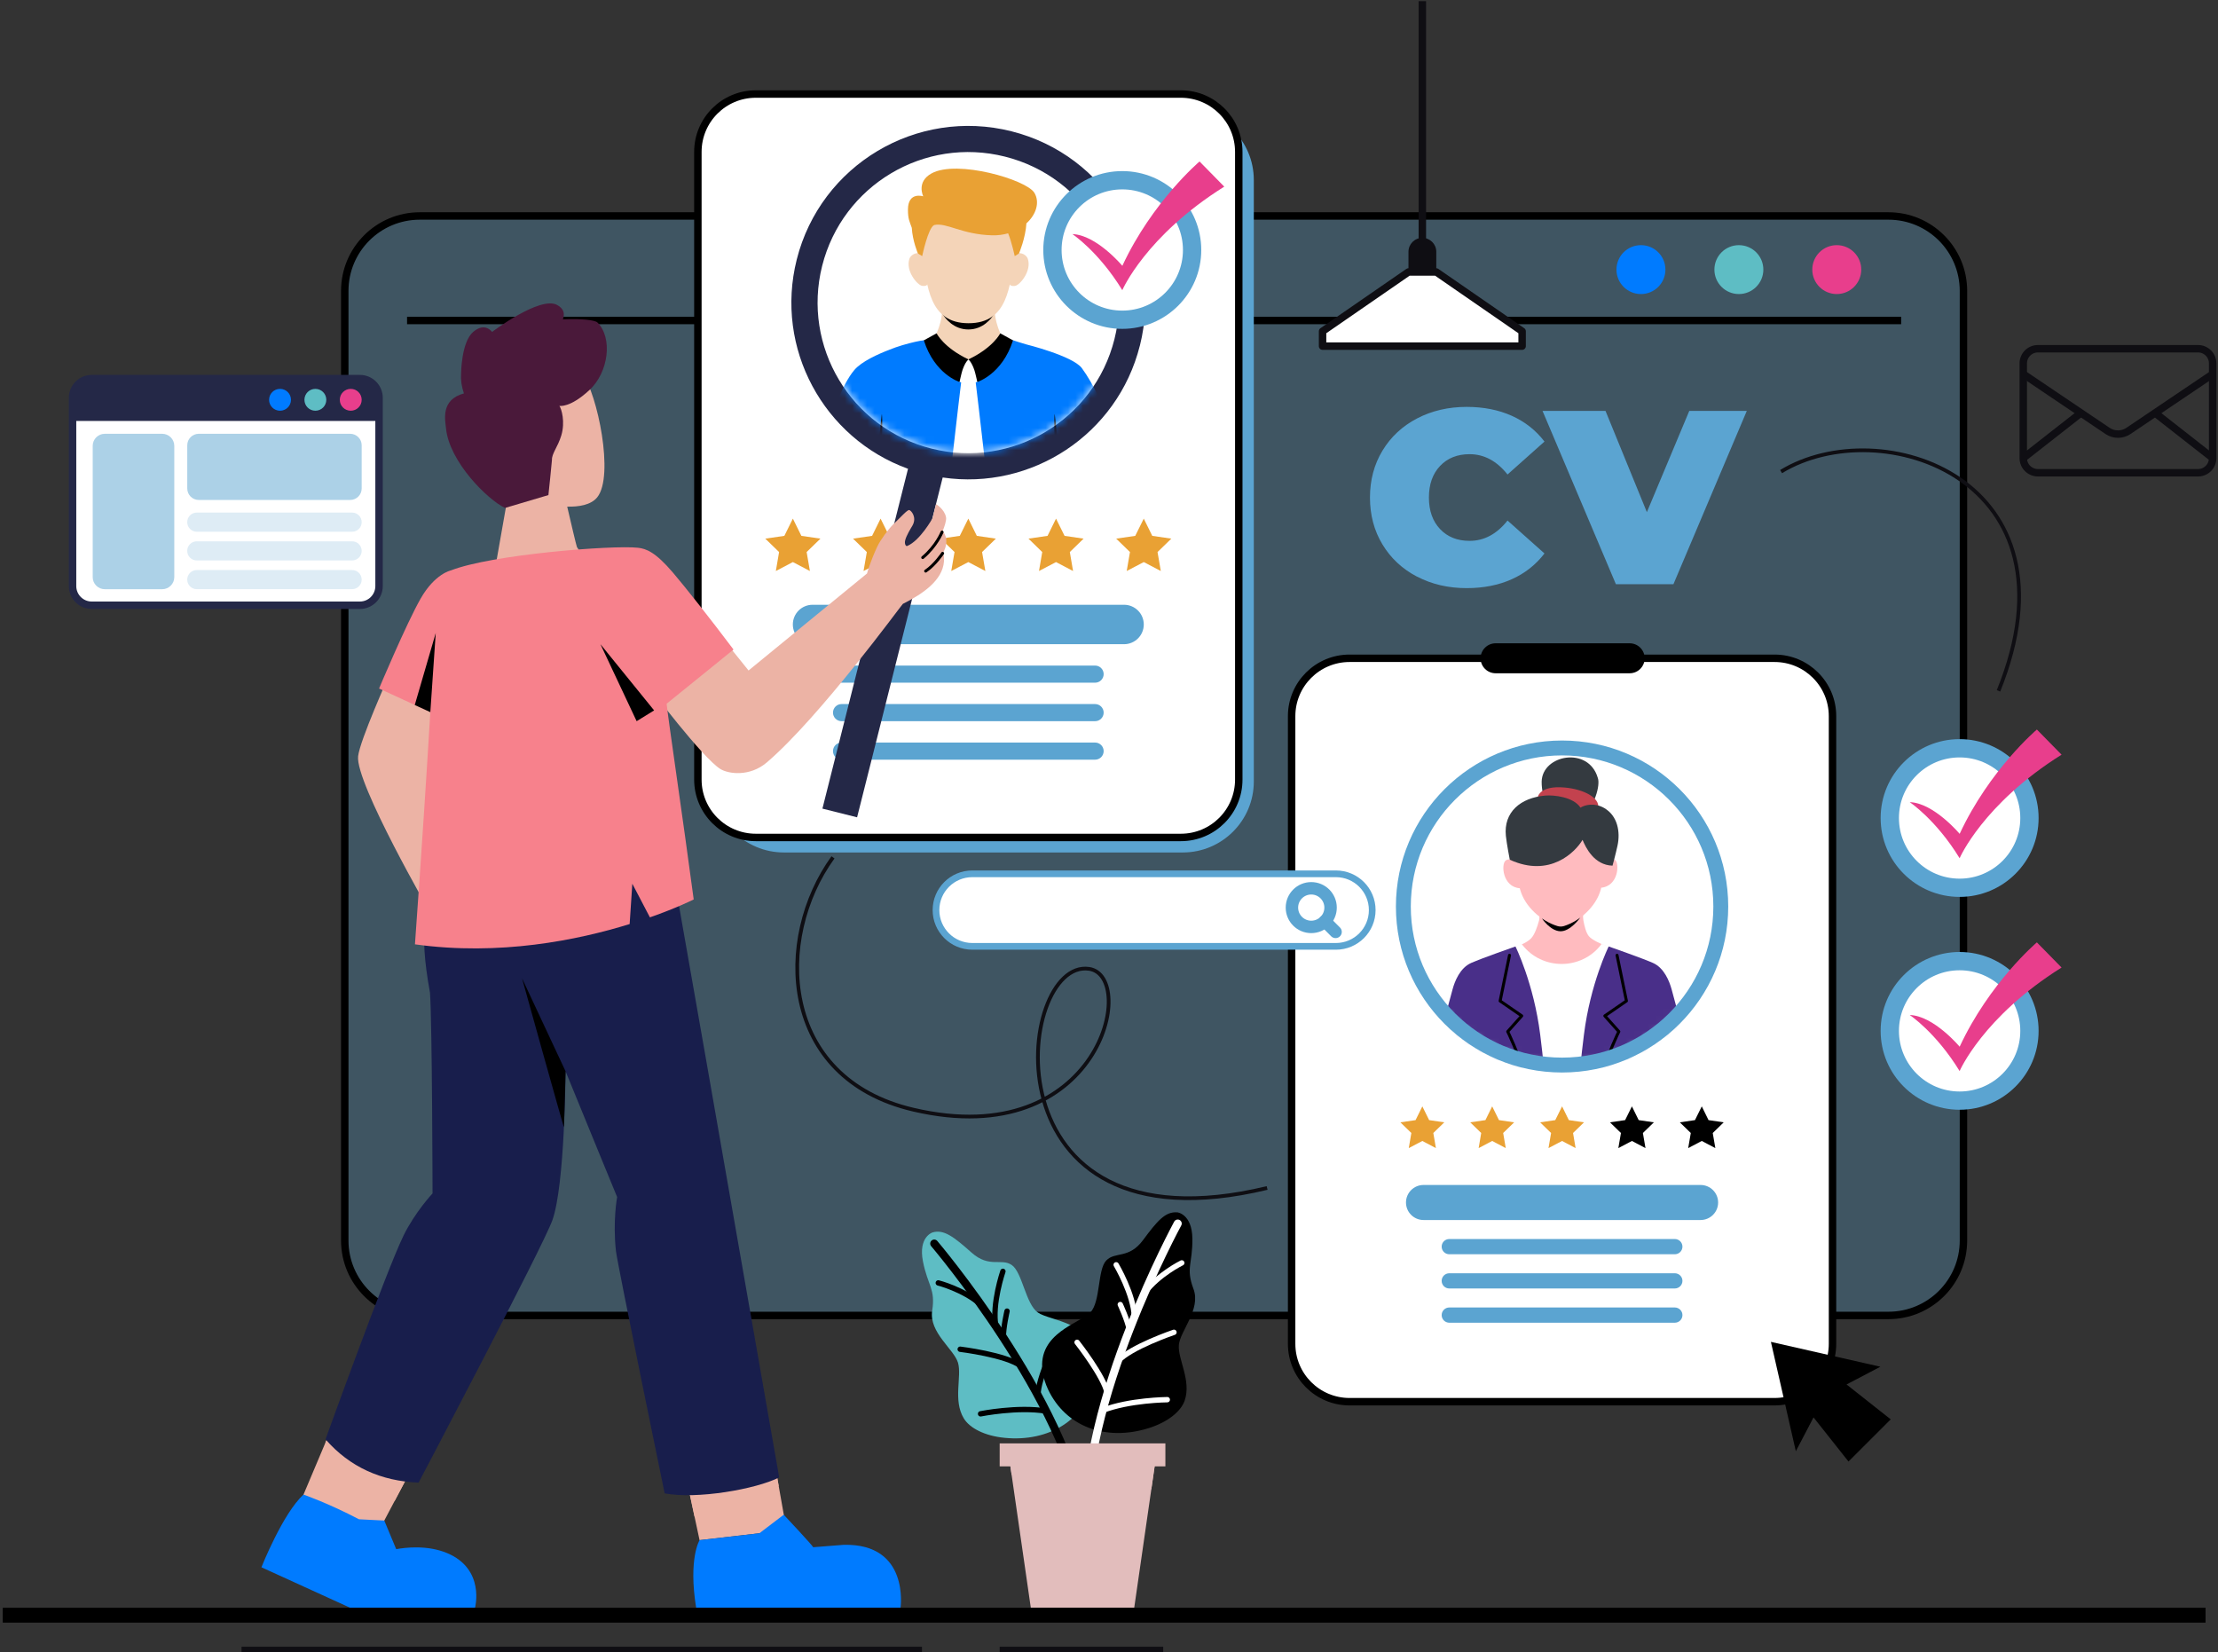 <svg width="298" height="222" viewBox="0 0 298 222" fill="none" xmlns="http://www.w3.org/2000/svg">
<rect x="0" y="0" width="298" height="222" fill="#333333" stroke="none"/>
<g clip-path="url(#clip0_2773_14715)">
<path opacity="0.3" d="M253.724 29.016H56.398C50.833 29.016 46.321 33.523 46.321 39.082V166.667C46.321 172.226 50.833 176.732 56.398 176.732H253.724C259.289 176.732 263.801 172.226 263.801 166.667V39.082C263.801 33.523 259.289 29.016 253.724 29.016Z" fill="#5BA4D1"/>
<path d="M253.724 29.016H56.398C50.833 29.016 46.321 33.523 46.321 39.082V166.667C46.321 172.226 50.833 176.732 56.398 176.732H253.724C259.289 176.732 263.801 172.226 263.801 166.667V39.082C263.801 33.523 259.289 29.016 253.724 29.016Z" stroke="black" stroke-miterlimit="10"/>
<path d="M54.69 43.058H255.431" stroke="black" stroke-miterlimit="10"/>
<path d="M223.758 36.221C223.758 38.038 222.288 39.506 220.47 39.506C218.651 39.506 217.181 38.038 217.181 36.221C217.181 34.405 218.651 32.937 220.47 32.937C222.288 32.937 223.758 34.405 223.758 36.221Z" fill="#007BFF"/>
<path d="M236.915 36.221C236.915 38.038 235.445 39.506 233.627 39.506C231.809 39.506 230.339 38.038 230.339 36.221C230.339 34.405 231.809 32.937 233.627 32.937C235.445 32.937 236.915 34.405 236.915 36.221Z" fill="#5EBDC4"/>
<path d="M250.067 36.221C250.067 38.038 248.598 39.506 246.779 39.506C244.961 39.506 243.491 38.038 243.491 36.221C243.491 34.405 244.961 32.937 246.779 32.937C248.598 32.937 250.067 34.405 250.067 36.221Z" fill="#E83E8C"/>
<path d="M158.91 14.652H105.33C100.058 14.652 95.784 18.921 95.784 24.188V104.996C95.784 110.262 100.058 114.532 105.33 114.532H158.91C164.182 114.532 168.456 110.262 168.456 104.996V24.188C168.456 18.921 164.182 14.652 158.91 14.652Z" fill="#5BA4D1"/>
<path d="M158.652 12.634H101.547C97.249 12.634 93.764 16.115 93.764 20.409V104.739C93.764 109.033 97.249 112.514 101.547 112.514H158.652C162.951 112.514 166.436 109.033 166.436 104.739V20.409C166.436 16.115 162.951 12.634 158.652 12.634Z" fill="white" stroke="black" stroke-miterlimit="10"/>
<path d="M151.02 86.55H109.174C107.709 86.55 106.522 85.364 106.522 83.901C106.522 82.438 107.709 81.252 109.174 81.252H151.02C152.485 81.252 153.672 82.438 153.672 83.901C153.672 85.364 152.485 86.55 151.02 86.55Z" fill="#5BA4D1"/>
<path d="M147.131 91.721H113.068C112.432 91.721 111.917 91.207 111.917 90.571C111.917 89.935 112.432 89.421 113.068 89.421H147.131C147.768 89.421 148.283 89.935 148.283 90.571C148.283 91.207 147.768 91.721 147.131 91.721Z" fill="#5BA4D1"/>
<path d="M147.131 96.893H113.068C112.432 96.893 111.917 96.378 111.917 95.743C111.917 95.107 112.432 94.592 113.068 94.592H147.131C147.768 94.592 148.283 95.107 148.283 95.743C148.283 96.378 147.768 96.893 147.131 96.893Z" fill="#5BA4D1"/>
<path d="M147.131 102.065H113.068C112.432 102.065 111.917 101.55 111.917 100.914C111.917 100.278 112.432 99.764 113.068 99.764H147.131C147.768 99.764 148.283 100.278 148.283 100.914C148.283 101.55 147.768 102.065 147.131 102.065Z" fill="#5BA4D1"/>
<path d="M106.527 69.678L107.669 71.994L110.23 72.367L108.376 74.168L108.815 76.716L106.527 75.515L104.239 76.716L104.674 74.168L102.82 72.367L105.381 71.994L106.527 69.678Z" fill="#E9A134"/>
<path d="M118.311 69.678L119.457 71.994L122.013 72.367L120.165 74.168L120.599 76.716L118.311 75.515L116.023 76.716L116.462 74.168L114.609 72.367L117.169 71.994L118.311 69.678Z" fill="#E9A134"/>
<path d="M130.1 69.678L131.241 71.994L133.802 72.367L131.948 74.168L132.388 76.716L130.1 75.515L127.807 76.716L128.246 74.168L126.392 72.367L128.953 71.994L130.1 69.678Z" fill="#E9A134"/>
<path d="M141.883 69.678L143.03 71.994L145.586 72.367L143.737 74.168L144.171 76.716L141.883 75.515L139.595 76.716L140.03 74.168L138.181 72.367L140.742 71.994L141.883 69.678Z" fill="#E9A134"/>
<path d="M153.672 69.678L154.813 71.994L157.374 72.367L155.521 74.168L155.96 76.716L153.672 75.515L151.379 76.716L151.818 74.168L149.965 72.367L152.525 71.994L153.672 69.678Z" fill="#E9A134"/>
<path d="M153.147 46.449C156.349 33.734 148.626 20.838 135.898 17.639C123.17 14.44 110.25 22.15 107.048 34.864C104.042 46.792 110.659 58.891 121.998 62.982L110.497 108.639L115.154 109.809L126.655 64.153C138.585 65.909 150.136 58.381 153.142 46.449H153.147ZM125.16 60.268C114.316 57.543 107.735 46.549 110.462 35.717C113.189 24.884 124.19 18.315 135.034 21.045C145.879 23.769 152.455 34.753 149.727 45.586C147 56.418 136.004 62.992 125.16 60.268Z" fill="#242847"/>
<path d="M44.614 191.712L40.25 202.05L50.428 206.561L55.873 196.268L44.614 191.712Z" fill="#ECB3A5"/>
<g style="mix-blend-mode:multiply">
<path d="M43.715 193.836C44.831 197.439 49.251 200.885 53.014 201.677L55.873 196.273L44.614 191.712L43.715 193.836Z" fill="#ECB3A5"/>
</g>
<path d="M91.643 195.95L93.991 206.924L105.674 205.572L103.487 193.246L91.643 195.95Z" fill="#ECB3A5"/>
<g style="mix-blend-mode:multiply">
<path d="M91.643 195.95L93.309 203.741C97.249 203.508 102.679 201.47 104.618 199.628L103.487 193.251L91.643 195.95Z" fill="#ECB3A5"/>
</g>
<path d="M52.276 90.733C52.276 90.733 48.357 99.451 48.114 101.6C47.71 105.183 58.014 122.998 58.014 122.998L63.09 119.471C63.09 119.471 57.428 105.637 57.352 104.754C57.277 103.871 61.176 94.183 61.176 94.183L52.271 90.727L52.276 90.733Z" fill="#ECB3A5"/>
<path d="M54.181 166.071C55.761 162.832 58.115 160.34 58.115 160.34C58.115 160.34 58.07 137.801 57.772 133.372C56.12 124.365 57.438 122.423 58.418 118.503C59.004 116.167 89.915 117.993 89.915 117.993L91.223 121.656L94.91 142.625L104.689 198.493C101.573 200.083 93.577 201.465 89.299 200.638C89.299 200.638 82.94 169.795 82.753 168.054C82.314 164.043 82.915 160.824 82.915 160.824C82.915 160.824 79.132 151.641 75.985 143.927C75.985 143.927 75.909 159.219 74.212 163.947C72.929 167.534 56.241 199.195 56.241 199.195C51.216 198.988 47.008 197.121 43.735 193.377C43.735 193.377 51.898 170.758 54.186 166.071H54.181Z" fill="#181E4C"/>
<path d="M63.681 53.199C65.186 47.619 74.293 45.041 78.273 50.283C80.238 52.866 82.571 63.941 80.238 66.817C79.394 67.856 77.737 68.104 76.207 68.068C76.697 70.177 77.46 73.427 77.52 73.512C77.96 74.133 78.5 74.93 76.409 75.546C71.823 76.878 66.6 75.944 66.6 75.944L68.454 65.424C67.924 64.99 61.797 60.147 63.676 53.204L63.681 53.199Z" fill="#ECB3A5"/>
<path d="M95.658 83.977L100.572 90.082L116.488 77.049C116.488 77.049 116.897 75.515 117.866 73.437C118.281 72.549 119.392 71.055 119.978 70.485C121.079 69.42 121.912 68.472 122.16 68.527C122.407 68.568 123.236 69.486 122.589 70.621C122.352 71.025 121.776 71.943 121.614 72.599C121.493 73.099 121.72 73.421 121.882 73.356C123.624 72.639 125.276 69.647 125.276 69.647L125.761 67.73C125.761 67.73 126.892 68.396 127.104 69.491C127.19 69.93 126.862 70.833 126.66 71.333C126.847 71.519 127.094 72.115 127.12 72.342C127.16 72.755 127.206 73.391 126.7 74.269C126.832 74.567 126.857 75.031 126.827 75.44C126.63 77.978 123.983 79.799 121.306 81.131C121.064 81.343 110.189 96.303 103.032 102.428C100.719 104.406 97.86 103.972 96.799 103.326C94.385 101.848 87.132 92.201 87.132 92.201L95.663 83.972L95.658 83.977Z" fill="#ECB3A5"/>
<path d="M50.928 92.508C50.928 92.508 54.605 83.76 56.519 80.415C58.433 77.069 60.57 76.641 60.57 76.641C66.004 74.501 82.304 73.21 85.723 73.593C86.829 73.719 88.062 74.173 90.415 76.933C92.001 78.79 95.466 83.164 98.552 87.266C96.4 89.027 93.426 91.419 89.567 94.542C89.688 96.04 91.723 109.703 93.203 120.844C93.203 120.844 91.026 121.949 87.319 123.25L84.955 118.73L84.597 124.148C77.621 126.313 67.111 128.457 55.751 126.873C56.681 113.916 57.327 103.83 57.817 95.677L50.928 92.503V92.508Z" fill="#F7818C"/>
<path d="M79.187 52.417C81.793 49.99 82.334 45.389 80.273 43.33C79.94 42.997 78.061 42.791 75.626 42.907C75.884 42.225 75.823 41.484 74.828 40.959C72.51 39.748 66.111 44.597 66.111 44.597C66.111 44.597 65.171 43.219 63.57 44.597C61.969 45.974 61.949 50.217 61.949 50.217C61.888 51.015 62.004 51.892 62.328 52.856C59.166 53.709 59.817 56.449 59.923 57.548C60.368 62.054 65.52 67.14 67.853 68.245L73.682 66.514C73.682 66.514 74.162 61.968 74.157 61.812C74.121 60.919 74.929 60.106 75.414 58.502C75.965 56.67 75.439 54.915 75.157 54.531C75.157 54.531 76.581 54.834 79.187 52.407V52.417Z" fill="#4A193A"/>
<path d="M87.885 95.445L80.672 86.55L85.536 96.893L87.885 95.445Z" fill="black"/>
<path d="M75.985 143.927L70.136 131.429C70.136 131.429 75.752 151.611 75.773 151.449C75.793 151.288 75.99 143.927 75.99 143.927H75.985Z" fill="black"/>
<path d="M57.817 95.677L58.544 85.046L55.726 94.718L57.817 95.677Z" fill="black"/>
<path d="M93.991 206.924L102.027 205.996L105.3 203.508C105.3 203.508 109.179 207.636 109.255 207.873L113.366 207.55C122.24 207.353 120.993 216.006 120.993 216.006H93.531C92.461 209.376 93.991 206.924 93.991 206.924Z" fill="#007BFF"/>
<path d="M40.781 200.804C40.781 200.804 44.114 201.954 48.23 204.119L51.63 204.29L53.231 208.135C54.438 207.913 57.418 207.545 60.08 208.665C65.216 210.824 63.822 216.006 63.822 216.006H47.044L35.123 210.567C35.123 210.567 38.023 203.271 40.781 200.804Z" fill="#007BFF"/>
<path d="M126.569 71.484C126.569 71.484 125.822 73.366 123.973 74.91" stroke="black" stroke-width="0.4" stroke-linecap="round" stroke-linejoin="round"/>
<path d="M126.645 74.34C126.645 74.34 125.615 75.899 124.367 76.726" stroke="black" stroke-width="0.4" stroke-linecap="round" stroke-linejoin="round"/>
<mask id="mask0_2773_14715" style="mask-type:luminance" maskUnits="userSpaceOnUse" x="109" y="20" width="42" height="41">
<path d="M130.1 60.883C141.283 60.883 150.349 51.828 150.349 40.656C150.349 29.485 141.283 20.429 130.1 20.429C118.917 20.429 109.851 29.485 109.851 40.656C109.851 51.828 118.917 60.883 130.1 60.883Z" fill="white"/>
</mask>
<g mask="url(#mask0_2773_14715)">
<path d="M134.418 44.854C133.933 43.734 133.731 42.801 133.66 42.094C133.62 41.706 133.625 41.388 133.64 41.146C133.66 40.782 133.716 40.591 133.716 40.591L133.524 40.641C133.524 40.611 133.529 40.591 133.529 40.591L130.115 41.544L126.7 40.591C126.7 40.591 126.7 40.611 126.705 40.641L126.514 40.591C126.514 40.591 126.569 40.782 126.589 41.146C126.604 41.388 126.604 41.706 126.569 42.094C126.498 42.801 126.296 43.734 125.811 44.854C125.811 44.854 125.493 45.661 123.296 45.944C123.296 45.944 123.458 46.534 123.852 47.347C123.897 47.442 123.948 47.543 124.003 47.644C124.135 47.897 124.291 48.169 124.468 48.447C124.751 48.891 125.094 49.35 125.498 49.789C125.902 50.944 126.801 51.913 127.837 52.069C128.352 52.15 128.842 52.185 129.307 52.185C129.494 52.185 129.675 52.175 129.852 52.165C129.943 52.16 130.029 52.15 130.115 52.145C130.201 52.155 130.287 52.16 130.377 52.165C130.554 52.175 130.736 52.185 130.923 52.185C131.388 52.185 131.878 52.15 132.393 52.069C133.428 51.908 134.327 50.939 134.731 49.789C135.14 49.35 135.479 48.885 135.762 48.447C135.938 48.169 136.09 47.902 136.226 47.644C136.332 47.442 136.423 47.246 136.504 47.069C136.807 46.403 136.888 46.085 136.888 46.085C134.691 45.803 134.418 44.854 134.418 44.854Z" fill="#F4D4B8"/>
<path d="M133.661 42.094C133.62 41.706 133.63 41.388 133.646 41.146L133.504 40.873L130.115 41.776L126.726 40.873L126.584 41.146C126.6 41.388 126.6 41.706 126.564 42.094C127.024 42.841 128.155 44.264 130.11 44.264C132.065 44.259 133.186 42.836 133.646 42.089L133.661 42.094Z" fill="black"/>
<path d="M123.963 34.178C123.963 34.178 124.347 35.465 124.665 37.14C124.842 38.068 124.705 38.527 123.887 38.401C123.251 38.3 121.63 36.398 122.185 34.758C122.316 34.375 122.993 33.699 123.968 34.173L123.963 34.178Z" fill="#F4D4B8"/>
<path d="M136.393 38.406C136.353 38.411 136.317 38.416 136.282 38.421C135.56 38.492 135.444 38.028 135.61 37.145C135.63 37.024 135.656 36.907 135.676 36.791C135.979 35.288 136.307 34.178 136.307 34.178C137.282 33.704 137.964 34.38 138.09 34.763C138.646 36.398 137.024 38.305 136.388 38.406H136.393Z" fill="#F4D4B8"/>
<path d="M130.125 29.945H122.867C122.867 29.945 123.483 32.044 123.912 34.415C124.62 38.366 124.786 43.426 130.13 43.426C135.474 43.426 135.641 38.376 136.343 34.42C136.757 32.079 137.388 29.945 137.388 29.945H130.125Z" fill="#F4D4B8"/>
<path d="M148.843 63.351C148.828 63.184 148.813 63.018 148.803 62.846C149.98 62.362 150.803 61.968 150.803 61.968C148.874 55.288 146.843 51.489 145.353 49.461C144.141 47.816 137.833 46.257 137.833 46.257C137.12 46.04 136.499 45.853 136.13 45.722C135.994 45.717 135.868 45.793 135.812 45.919C135.706 46.156 135.504 46.585 135.201 47.104C135.156 47.135 135.125 47.185 135.12 47.241C134.327 48.583 132.913 50.444 130.852 51.297C130.393 51.489 129.862 51.489 129.403 51.297C127.342 50.444 125.928 48.578 125.135 47.241C125.13 47.185 125.099 47.135 125.054 47.104C124.751 46.585 124.549 46.156 124.443 45.919C124.387 45.793 124.261 45.717 124.12 45.722C123.685 45.747 122.473 46.01 121.22 46.383C121.22 46.383 121.19 46.393 121.14 46.408C120.589 46.575 120.038 46.766 119.543 46.968C117.973 47.569 115.735 48.573 114.775 49.723C113.053 51.782 111.871 55.49 109.452 61.968C109.452 61.968 114.836 64.562 117.766 64.673L117.988 71.64L118.059 73.81C121.71 75.566 125.807 76.55 130.135 76.55C134.464 76.55 138.504 75.576 142.146 73.835L142.439 64.657C144.126 64.602 146.651 63.714 148.485 62.972L148.854 63.341L148.843 63.351Z" fill="#007BFF"/>
<path d="M138.969 25.898C137.888 24.132 128.584 21.413 125.16 23.295C123.074 24.44 124.044 26.378 124.044 26.378C124.044 26.378 121.993 25.697 121.988 28.159C121.988 29.45 122.195 29.713 122.503 30.606C122.604 32.377 123.327 34.057 123.327 34.057L123.902 34.41C123.902 34.41 124.705 30.56 125.519 30.232C127.15 29.859 129.221 31.509 133.297 31.615C134.075 31.635 134.792 31.534 135.449 31.347C135.949 32.594 136.332 34.41 136.332 34.41L136.908 34.057C136.908 34.057 137.787 31.988 137.903 30.01C139.237 28.805 139.732 27.145 138.964 25.883L138.969 25.898Z" fill="#E9A134"/>
<path d="M141.707 55.646C141.707 55.646 141.722 55.788 141.752 56.035C141.782 56.282 141.823 56.63 141.868 57.054C141.914 57.478 141.969 57.967 142.025 58.497C142.075 59.027 142.126 59.587 142.181 60.152C142.227 60.717 142.267 61.277 142.308 61.807C142.343 62.337 142.363 62.831 142.388 63.255C142.429 64.103 142.424 64.673 142.424 64.673C142.424 64.673 142.393 64.531 142.348 64.289C142.308 64.042 142.232 63.699 142.171 63.275C142.111 62.856 142.03 62.367 141.969 61.837C141.903 61.312 141.848 60.747 141.797 60.182C141.752 59.617 141.712 59.052 141.686 58.522C141.656 57.992 141.661 57.493 141.651 57.069C141.646 56.645 141.666 56.287 141.671 56.04C141.681 55.793 141.696 55.651 141.696 55.651L141.707 55.646Z" fill="black"/>
<path d="M118.488 55.646C118.488 55.646 118.503 55.788 118.513 56.035C118.518 56.282 118.543 56.64 118.533 57.064C118.523 57.488 118.528 57.987 118.498 58.517C118.478 59.047 118.432 59.612 118.387 60.177C118.336 60.742 118.281 61.307 118.215 61.832C118.154 62.362 118.074 62.851 118.013 63.27C117.952 63.689 117.877 64.037 117.836 64.284C117.786 64.526 117.76 64.668 117.76 64.668C117.76 64.668 117.761 64.097 117.796 63.25C117.821 62.826 117.836 62.332 117.877 61.802C117.917 61.272 117.963 60.712 118.003 60.147C118.053 59.582 118.109 59.022 118.16 58.492C118.215 57.967 118.271 57.473 118.316 57.049C118.367 56.625 118.407 56.277 118.432 56.03C118.463 55.783 118.478 55.641 118.478 55.641L118.488 55.646Z" fill="black"/>
<path d="M131.095 51.368C131.262 51.332 131.332 51.302 131.332 51.302L131.822 49.491L130.115 48.29L128.408 49.491L128.898 51.302C128.898 51.302 128.968 51.332 129.135 51.368C129.024 52.271 126.827 70.561 126.928 72.206C127.135 75.576 129.115 78.648 129.842 79.678C129.974 79.865 130.251 79.865 130.383 79.678C131.115 78.648 133.09 75.576 133.297 72.206C133.398 70.561 131.201 52.271 131.09 51.368H131.095Z" fill="white"/>
<path d="M124.12 45.727L125.837 44.783C125.837 44.783 126.776 46.706 130.115 48.285C130.115 48.285 129.686 48.623 129.312 49.723C129.181 50.111 128.918 51.317 128.918 51.317C128.918 51.317 125.579 50.308 124.12 45.722V45.727Z" fill="black"/>
<path d="M136.105 45.727L134.388 44.783C134.388 44.783 133.448 46.706 130.11 48.285C130.11 48.285 130.539 48.623 130.913 49.723C131.044 50.111 131.307 51.317 131.307 51.317C131.307 51.317 134.646 50.308 136.105 45.722V45.727Z" fill="black"/>
</g>
<path d="M238.425 88.442H181.32C177.022 88.442 173.537 91.923 173.537 96.217V180.547C173.537 184.841 177.022 188.322 181.32 188.322H238.425C242.724 188.322 246.208 184.841 246.208 180.547V96.217C246.208 91.923 242.724 88.442 238.425 88.442Z" fill="white" stroke="black" stroke-miterlimit="10"/>
<mask id="mask1_2773_14715" style="mask-type:luminance" maskUnits="userSpaceOnUse" x="188" y="100" width="44" height="44">
<path d="M209.873 143.094C221.65 143.094 231.197 133.557 231.197 121.792C231.197 110.028 221.65 100.49 209.873 100.49C198.095 100.49 188.548 110.028 188.548 121.792C188.548 133.557 198.095 143.094 209.873 143.094Z" fill="white"/>
</mask>
<g mask="url(#mask1_2773_14715)">
<path d="M203.797 115.929C203.797 115.929 202.948 115.152 202.302 115.607C201.655 116.061 201.852 119.179 204.226 119.34L203.792 115.929H203.797Z" fill="#FFBBBF"/>
<path d="M215.484 115.859C215.484 115.859 216.323 115.072 216.974 115.516C217.626 115.965 217.464 119.083 215.09 119.27L215.484 115.854V115.859Z" fill="#FFBBBF"/>
<path d="M216.105 127.216C215.55 128.442 213.843 131.192 209.757 131.404C205.736 131.192 204.024 128.528 203.433 127.272C204.16 127.04 205.191 126.626 205.721 126.061C206.186 125.566 206.539 124.542 206.771 123.699C206.898 123.25 206.807 122.494 206.716 121.979H212.767C212.701 122.504 212.651 123.18 212.737 123.654C212.878 124.451 213.105 125.324 213.459 125.763C213.863 126.273 215.08 126.823 216.105 127.216Z" fill="#FFBBBF"/>
<path d="M207.176 123.402C207.176 123.402 208.282 125.072 209.63 125.117C210.984 125.168 212.312 123.286 212.312 123.286L207.176 123.397V123.402Z" fill="black"/>
<path d="M215.575 113.195L209.61 110.682L203.675 113.265C203.675 113.265 203.564 117.156 204.251 119.562C204.893 121.823 207.075 123.76 209.262 124.421C209.539 124.507 209.842 124.502 210.12 124.421C212.302 123.735 214.459 121.772 215.075 119.502C215.732 117.085 215.575 113.2 215.575 113.2V113.195Z" fill="#FFBBBF"/>
<path d="M208.322 108.972C208.322 108.972 207.11 107.438 207.13 105.011C207.211 101.383 213.418 100.238 214.666 104.491C215.055 105.455 214.227 108.467 212.514 109.759C211.141 110.793 209.484 110.279 208.322 108.972Z" fill="#343A40"/>
<path d="M206.6 107.135C206.6 107.135 206.766 105.506 210.201 105.803C212.782 106.025 214.944 107.186 214.727 108.528C214.418 110.4 206.479 109.042 206.6 107.135Z" fill="#C3424E"/>
<path d="M215.56 108.573C214.237 107.801 212.944 108.134 212.343 108.508C211.413 107.07 208.777 106.787 207.615 106.888C204.302 107.171 201.998 109.108 202.322 112.297C202.433 113.382 202.847 115.506 202.847 115.506C208.246 117.978 211.671 114.456 212.625 112.837C213.04 113.851 214.171 116.232 216.651 116.303C216.651 116.303 217.075 114.759 217.323 113.604C217.722 111.762 217.333 109.618 215.565 108.578L215.56 108.573Z" fill="#343A40"/>
<path d="M218.853 162.196C218.853 162.196 218.853 162.216 218.863 162.227C217.136 162.852 213.777 163.599 209.817 163.599C205.857 163.599 202.044 162.519 200.266 161.762C200.377 161.455 201.402 159.951 201.509 156.52C201.67 151.147 200.327 141.081 199.625 138.881C199.14 137.352 197.407 129.769 197.407 129.769L204.433 126.812C204.458 126.843 204.473 126.873 204.499 126.898C207.16 130.38 212.474 130.38 215.131 126.898C215.156 126.868 215.176 126.838 215.201 126.812L221.808 129.371C221.808 129.371 219.343 140.894 218.399 149.472C217.54 157.247 218.621 161.409 218.833 162.116C218.843 162.151 218.853 162.181 218.858 162.201L218.853 162.196Z" fill="white"/>
<path d="M206.625 161.056H199.529C199.902 159.79 200.327 158.442 200.791 157.035C201.898 153.71 200.584 144.083 200.584 144.083L200.473 143.563C200.11 144.431 199.721 145.355 199.347 146.258L192.276 143.69C192.417 143.054 194.19 136.495 195.155 132.938C195.453 131.828 196.16 130.037 197.665 129.371C199.114 128.73 203.61 127.161 203.61 127.161C203.61 127.161 206.075 132.115 206.938 139.038C208.403 150.778 208.13 156.692 206.625 161.056Z" fill="#492F89"/>
<path d="M219.161 144.083C219.161 144.083 217.848 153.71 218.954 157.035C219.419 158.442 219.843 159.79 220.217 161.056H213.12C211.615 156.692 211.343 150.778 212.807 139.038C213.671 132.115 216.136 127.161 216.136 127.161C216.136 127.161 220.631 128.73 222.081 129.371C223.586 130.037 224.293 131.828 224.596 132.938C225.556 136.495 227.328 143.054 227.47 143.69L220.399 146.258C220.025 145.355 219.636 144.431 219.272 143.563L219.161 144.083Z" fill="#492F89"/>
<path d="M202.812 128.341L201.549 134.482L204.453 136.485L202.569 138.594C202.569 138.594 207.943 149.199 206.6 158.786" stroke="black" stroke-width="0.4" stroke-linecap="round" stroke-linejoin="round"/>
<path d="M217.257 128.341L218.52 134.482L215.616 136.485L217.5 138.594C217.5 138.594 212.126 149.199 213.469 158.786" stroke="black" stroke-width="0.4" stroke-linecap="round" stroke-linejoin="round"/>
</g>
<path d="M209.873 143.094C221.65 143.094 231.197 133.557 231.197 121.792C231.197 110.028 221.65 100.49 209.873 100.49C198.095 100.49 188.548 110.028 188.548 121.792C188.548 133.557 198.095 143.094 209.873 143.094Z" stroke="#5BA4D1" stroke-width="2" stroke-miterlimit="10"/>
<path d="M191.099 148.644L192.013 150.491L194.048 150.788L192.573 152.221L192.922 154.25L191.099 153.291L189.275 154.25L189.624 152.221L188.149 150.788L190.189 150.491L191.099 148.644Z" fill="#E9A134"/>
<path d="M200.483 148.644L201.397 150.491L203.433 150.788L201.958 152.221L202.307 154.25L200.483 153.291L198.665 154.25L199.008 152.221L197.533 150.788L199.574 150.491L200.483 148.644Z" fill="#E9A134"/>
<path d="M209.873 148.644L210.782 150.491L212.817 150.788L211.347 152.221L211.691 154.25L209.873 153.291L208.049 154.25L208.398 152.221L206.923 150.788L208.958 150.491L209.873 148.644Z" fill="#E9A134"/>
<path d="M219.257 148.644L220.166 150.491L222.207 150.788L220.732 152.221L221.08 154.25L219.257 153.291L217.434 154.25L217.782 152.221L216.307 150.788L218.343 150.491L219.257 148.644Z" fill="black"/>
<path d="M228.642 148.644L229.551 150.491L231.591 150.788L230.116 152.221L230.465 154.25L228.642 153.291L226.818 154.25L227.167 152.221L225.692 150.788L227.727 150.491L228.642 148.644Z" fill="black"/>
<path d="M228.48 159.204H191.26C189.958 159.204 188.902 160.258 188.902 161.558C188.902 162.858 189.958 163.912 191.26 163.912H228.48C229.783 163.912 230.839 162.858 230.839 161.558C230.839 160.258 229.783 159.204 228.48 159.204Z" fill="#5BA4D1"/>
<path d="M225.02 168.513H194.72C194.154 168.513 193.695 168.054 193.695 167.489C193.695 166.924 194.154 166.465 194.72 166.465H225.02C225.586 166.465 226.045 166.924 226.045 167.489C226.045 168.054 225.586 168.513 225.02 168.513Z" fill="#5BA4D1"/>
<path d="M225.02 171.066H194.72C194.154 171.066 193.695 171.524 193.695 172.088C193.695 172.652 194.154 173.11 194.72 173.11H225.02C225.586 173.11 226.045 172.652 226.045 172.088C226.045 171.524 225.586 171.066 225.02 171.066Z" fill="#5BA4D1"/>
<path d="M225.02 177.711H194.72C194.154 177.711 193.695 177.252 193.695 176.687C193.695 176.122 194.154 175.663 194.72 175.663H225.02C225.586 175.663 226.045 176.122 226.045 176.687C226.045 177.252 225.586 177.711 225.02 177.711Z" fill="#5BA4D1"/>
<path d="M218.954 90.455H200.943C199.832 90.455 198.927 89.557 198.927 88.442C198.927 87.332 199.827 86.429 200.943 86.429H218.954C220.065 86.429 220.969 87.327 220.969 88.442C220.969 89.552 220.07 90.455 218.954 90.455Z" fill="black"/>
<path d="M111.917 115.188C104.022 126.076 104.689 144.88 122.72 149.088C147.803 154.941 152.93 131.147 146.328 130.168C136.469 128.705 131.943 168.826 170.244 159.608" stroke="#0F0E13" stroke-width="0.5" stroke-linejoin="round"/>
<path d="M239.299 63.361C252.674 55.207 280.049 64.304 268.508 92.821" stroke="#0F0E13" stroke-width="0.5" stroke-linejoin="round"/>
<path d="M150.783 42.836C155.896 42.836 160.041 38.695 160.041 33.588C160.041 28.48 155.896 24.339 150.783 24.339C145.669 24.339 141.524 28.48 141.524 33.588C141.524 38.695 145.669 42.836 150.783 42.836Z" fill="white"/>
<path d="M150.783 22.987C144.924 22.987 140.171 27.73 140.171 33.588C140.171 39.445 144.924 44.183 150.783 44.183C156.642 44.183 161.395 39.44 161.395 33.588C161.395 27.735 156.642 22.987 150.783 22.987ZM150.783 41.731C146.277 41.731 142.631 38.083 142.631 33.588C142.631 29.092 146.277 25.444 150.783 25.444C155.288 25.444 158.935 29.087 158.935 33.588C158.935 38.088 155.283 41.731 150.783 41.731Z" fill="#5BA4D1"/>
<path d="M144.075 31.448C144.075 31.448 147.591 33.769 150.788 38.986C150.788 38.986 153.909 31.706 164.486 25.076L161.167 21.695C161.167 21.695 154.808 27.084 150.793 35.712C150.793 35.712 147.308 31.549 144.08 31.453L144.075 31.448Z" fill="#E83E8C"/>
<path d="M263.285 119.153C268.398 119.153 272.543 115.013 272.543 109.905C272.543 104.797 268.398 100.657 263.285 100.657C258.172 100.657 254.027 104.797 254.027 109.905C254.027 115.013 258.172 119.153 263.285 119.153Z" fill="white"/>
<path d="M263.285 99.305C257.426 99.305 252.674 104.047 252.674 109.905C252.674 115.763 257.426 120.501 263.285 120.501C269.144 120.501 273.897 115.758 273.897 109.905C273.897 104.052 269.144 99.305 263.285 99.305ZM263.285 118.049C258.78 118.049 255.133 114.401 255.133 109.905C255.133 105.41 258.78 101.762 263.285 101.762C267.791 101.762 271.437 105.405 271.437 109.905C271.437 114.406 267.786 118.049 263.285 118.049Z" fill="#5BA4D1"/>
<path d="M256.573 107.766C256.573 107.766 260.088 110.087 263.285 115.304C263.285 115.304 266.407 108.023 276.983 101.394L273.665 98.013C273.665 98.013 267.306 103.402 263.29 112.029C263.29 112.029 259.805 107.867 256.578 107.771L256.573 107.766Z" fill="#E83E8C"/>
<path d="M272.418 139.991C273.241 134.95 269.818 130.197 264.772 129.374C259.725 128.551 254.967 131.971 254.143 137.012C253.319 142.053 256.743 146.806 261.789 147.629C266.835 148.452 271.594 145.032 272.418 139.991Z" fill="white"/>
<path d="M263.285 127.902C257.426 127.902 252.674 132.645 252.674 138.503C252.674 144.361 257.426 149.098 263.285 149.098C269.144 149.098 273.897 144.356 273.897 138.503C273.897 132.65 269.144 127.902 263.285 127.902ZM263.285 146.646C258.78 146.646 255.133 142.998 255.133 138.503C255.133 134.007 258.78 130.359 263.285 130.359C267.791 130.359 271.437 134.002 271.437 138.503C271.437 143.003 267.786 146.646 263.285 146.646Z" fill="#5BA4D1"/>
<path d="M256.573 136.364C256.573 136.364 260.088 138.684 263.285 143.901C263.285 143.901 266.407 136.621 276.983 129.991L273.665 126.611C273.665 126.611 267.306 131.999 263.29 140.627C263.29 140.627 259.805 136.464 256.578 136.369L256.573 136.364Z" fill="#E83E8C"/>
<path d="M50.928 53.447V78.739C50.928 80.162 49.776 81.318 48.352 81.318H12.324C10.9 81.318 9.748 80.162 9.748 78.739V53.447C9.748 52.024 10.9 50.868 12.324 50.868H48.352C49.776 50.868 50.928 52.024 50.928 53.447Z" fill="white"/>
<path d="M50.928 53.447V78.739C50.928 80.162 49.776 81.318 48.352 81.318H12.324C10.9 81.318 9.748 80.162 9.748 78.739V53.447C9.748 52.024 10.9 50.868 12.324 50.868H48.352C49.776 50.868 50.928 52.024 50.928 53.447Z" stroke="#242847" stroke-miterlimit="10"/>
<path d="M50.928 53.447V56.554H9.748V53.447C9.748 52.024 10.9 50.868 12.324 50.868H48.352C49.776 50.868 50.928 52.024 50.928 53.447Z" fill="#242847"/>
<path d="M48.594 53.714C48.594 54.526 47.938 55.182 47.124 55.182C46.311 55.182 45.654 54.526 45.654 53.714C45.654 52.902 46.311 52.246 47.124 52.246C47.938 52.246 48.594 52.902 48.594 53.714Z" fill="#E83E8C"/>
<path d="M43.841 53.714C43.841 54.526 43.185 55.182 42.371 55.182C41.558 55.182 40.902 54.526 40.902 53.714C40.902 52.902 41.558 52.246 42.371 52.246C43.185 52.246 43.841 52.902 43.841 53.714Z" fill="#5EBDC4"/>
<path d="M39.093 53.714C39.093 54.526 38.437 55.182 37.624 55.182C36.81 55.182 36.154 54.526 36.154 53.714C36.154 52.902 36.81 52.246 37.624 52.246C38.437 52.246 39.093 52.902 39.093 53.714Z" fill="#007BFF"/>
<path opacity="0.5" d="M21.789 58.28H14.082C13.184 58.28 12.455 59.007 12.455 59.905V77.538C12.455 78.436 13.184 79.163 14.082 79.163H21.789C22.688 79.163 23.416 78.436 23.416 77.538V59.905C23.416 59.007 22.688 58.28 21.789 58.28Z" fill="#5BA4D1"/>
<path opacity="0.5" d="M47.049 58.28H26.704C25.85 58.28 25.158 58.971 25.158 59.824V65.626C25.158 66.479 25.85 67.17 26.704 67.17H47.049C47.902 67.17 48.594 66.479 48.594 65.626V59.824C48.594 58.971 47.902 58.28 47.049 58.28Z" fill="#5BA4D1"/>
<path opacity="0.2" d="M47.306 71.439H26.441C25.729 71.439 25.153 70.863 25.153 70.152C25.153 69.441 25.729 68.865 26.441 68.865H47.306C48.018 68.865 48.594 69.441 48.594 70.152C48.594 70.863 48.018 71.439 47.306 71.439Z" fill="#5BA4D1"/>
<path opacity="0.2" d="M47.306 75.298H26.441C25.729 75.298 25.153 74.723 25.153 74.012C25.153 73.3 25.729 72.725 26.441 72.725H47.306C48.018 72.725 48.594 73.3 48.594 74.012C48.594 74.723 48.018 75.298 47.306 75.298Z" fill="#5BA4D1"/>
<path opacity="0.2" d="M47.306 79.158H26.441C25.729 79.158 25.153 78.583 25.153 77.872C25.153 77.16 25.729 76.585 26.441 76.585H47.306C48.018 76.585 48.594 77.16 48.594 77.872C48.594 78.583 48.018 79.158 47.306 79.158Z" fill="#5BA4D1"/>
<path d="M179.487 127.145H130.635C127.943 127.145 125.756 124.966 125.756 122.272C125.756 119.582 127.938 117.398 130.635 117.398H179.487C182.179 117.398 184.366 119.577 184.366 122.272C184.366 124.961 182.184 127.145 179.487 127.145Z" fill="white" stroke="#5BA4D1" stroke-width="0.9" stroke-miterlimit="10"/>
<path d="M178.77 121.939C178.77 123.371 177.608 124.532 176.174 124.532C174.739 124.532 173.577 123.371 173.577 121.939C173.577 120.506 174.739 119.345 176.174 119.345C177.608 119.345 178.77 120.506 178.77 121.939Z" stroke="#5BA4D1" stroke-width="1.67" stroke-miterlimit="10"/>
<path d="M178.012 123.77L179.441 125.203" stroke="#5BA4D1" stroke-width="1.67" stroke-miterlimit="10" stroke-linecap="round"/>
<path d="M295.313 46.852H273.806C272.718 46.852 271.836 47.733 271.836 48.82V61.55C271.836 62.636 272.718 63.517 273.806 63.517H295.313C296.401 63.517 297.283 62.636 297.283 61.55V48.82C297.283 47.733 296.401 46.852 295.313 46.852Z" stroke="#0F0E13" stroke-linejoin="round"/>
<path d="M297.288 50.258L285.964 57.897C285.12 58.467 284.014 58.467 283.166 57.897L271.842 50.258" stroke="#0F0E13" stroke-linejoin="round"/>
<path d="M279.579 55.48L271.836 61.544" stroke="#0F0E13" stroke-linejoin="round"/>
<path d="M289.545 55.48L297.288 61.544" stroke="#0F0E13" stroke-linejoin="round"/>
<path d="M191.099 0.156V32.785" stroke="#0F0E13" stroke-linejoin="round"/>
<path d="M192.968 36.539H189.235V33.825C189.235 32.795 190.068 31.958 191.104 31.958C192.134 31.958 192.973 32.79 192.973 33.825V36.539H192.968Z" fill="#0F0E13"/>
<path d="M192.968 36.539L204.504 44.506V46.504H177.694V44.506L189.235 36.539H192.968Z" fill="white" stroke="#0F0E13" stroke-linejoin="round"/>
<path d="M252.638 183.624L237.93 180.284L241.279 194.977L243.658 190.431L248.355 196.359L254.027 190.693L248.092 186.006L252.638 183.624Z" fill="black"/>
<path d="M190.392 77.478C188.417 76.449 186.866 75.006 185.745 73.154C184.624 71.302 184.063 69.198 184.063 66.847C184.063 64.496 184.624 62.392 185.745 60.541C186.866 58.689 188.417 57.246 190.392 56.217C192.367 55.187 194.589 54.667 197.054 54.667C199.317 54.667 201.337 55.066 203.115 55.863C204.893 56.66 206.357 57.816 207.509 59.325L202.544 63.749C201.099 61.933 199.402 61.02 197.448 61.02C195.806 61.02 194.483 61.544 193.483 62.599C192.483 63.654 191.983 65.066 191.983 66.842C191.983 68.618 192.483 70.031 193.483 71.085C194.483 72.14 195.801 72.665 197.448 72.665C199.402 72.665 201.099 71.757 202.544 69.935L207.509 74.36C206.352 75.868 204.888 77.024 203.115 77.821C201.337 78.618 199.317 79.017 197.054 79.017C194.589 79.017 192.367 78.502 190.392 77.468V77.478Z" fill="#5BA4D1"/>
<path d="M234.693 55.202L224.833 78.492H217.106L207.246 55.202H215.707L221.267 68.81L226.965 55.202H234.693Z" fill="#5BA4D1"/>
<path d="M125.276 165.587C125.276 165.587 123.357 166.192 124.003 169.472C124.65 172.751 125.705 173.15 125.246 176.086C124.791 179.023 128.17 181.263 128.711 183.079C129.256 184.901 128.014 188.12 129.488 190.557C130.286 191.879 132.307 192.913 134.958 193.175C140.979 193.771 145.843 190.708 147.136 185.325C147.333 184.492 147.429 183.634 147.363 182.772C146.979 177.59 141.08 177.489 139.439 176.339C137.797 175.188 137.353 170.925 135.933 169.956C134.514 168.987 132.933 170.42 130.529 168.286C128.125 166.152 126.801 165.123 125.271 165.587H125.276Z" fill="#5EBDC4"/>
<path d="M125.519 167.075C125.519 167.075 143.424 188.125 145.783 204.563" stroke="black" stroke-width="1.08" stroke-miterlimit="10" stroke-linecap="round"/>
<path d="M126.064 172.363C126.064 172.363 129.443 173.221 131.776 175.264" stroke="black" stroke-width="0.72" stroke-miterlimit="10" stroke-linecap="round"/>
<path d="M134.746 170.809C134.746 170.809 133.246 175.183 133.797 178.195" stroke="black" stroke-width="0.72" stroke-miterlimit="10" stroke-linecap="round"/>
<path d="M129.009 181.273C129.009 181.273 135.171 182.02 137.201 183.544" stroke="black" stroke-width="0.72" stroke-miterlimit="10" stroke-linecap="round"/>
<path d="M142.025 179.926C142.025 179.926 139.418 185.173 139.459 187.504" stroke="black" stroke-width="0.72" stroke-miterlimit="10" stroke-linecap="round"/>
<path d="M131.746 189.951C131.746 189.951 136.757 188.947 140.55 189.583" stroke="black" stroke-width="0.72" stroke-miterlimit="10" stroke-linecap="round"/>
<path d="M135.302 176.152C135.302 176.152 134.782 178.382 134.807 179.719" stroke="black" stroke-width="0.72" stroke-miterlimit="10" stroke-linecap="round"/>
<path d="M158.162 162.877C158.162 162.877 160.162 163.074 160.203 166.419C160.243 169.764 159.293 170.37 160.344 173.15C161.395 175.93 158.546 178.811 158.384 180.708C158.228 182.6 160.102 185.501 159.162 188.185C158.652 189.644 156.884 191.071 154.344 191.869C148.57 193.685 143.181 191.682 140.817 186.682C140.454 185.91 140.186 185.087 140.07 184.23C139.383 179.078 145.136 177.772 146.51 176.313C147.884 174.855 147.439 170.587 148.631 169.351C149.823 168.11 151.662 169.189 153.576 166.606C155.49 164.023 156.576 162.746 158.167 162.887L158.162 162.877Z" fill="black"/>
<path d="M158.233 164.386C158.233 164.386 145.03 188.655 146.096 205.229" stroke="white" stroke-width="1.08" stroke-miterlimit="10" stroke-linecap="round"/>
<path d="M158.778 169.674C158.778 169.674 155.647 171.207 153.783 173.685" stroke="white" stroke-width="0.72" stroke-miterlimit="10" stroke-linecap="round"/>
<path d="M149.965 169.931C149.965 169.931 152.333 173.907 152.409 176.969" stroke="white" stroke-width="0.72" stroke-miterlimit="10" stroke-linecap="round"/>
<path d="M157.728 178.998C157.728 178.998 151.854 180.991 150.177 182.898" stroke="white" stroke-width="0.72" stroke-miterlimit="10" stroke-linecap="round"/>
<path d="M144.712 180.345C144.712 180.345 148.343 184.946 148.778 187.237" stroke="white" stroke-width="0.72" stroke-miterlimit="10" stroke-linecap="round"/>
<path d="M156.829 188.049C156.829 188.049 151.717 188.095 148.136 189.492" stroke="white" stroke-width="0.72" stroke-miterlimit="10" stroke-linecap="round"/>
<path d="M150.515 175.269C150.515 175.269 151.485 177.343 151.732 178.66" stroke="white" stroke-width="0.72" stroke-miterlimit="10" stroke-linecap="round"/>
<path d="M152.389 216.006H138.494L135.595 195.925H155.288L152.389 216.006Z" fill="#E2BDBC"/>
<g style="mix-blend-mode:multiply">
<path d="M135.595 195.925L135.913 198.14L154.687 200.083L155.288 195.925H135.595Z" fill="#E2BDBC"/>
</g>
<path d="M156.576 193.922H134.312V197.01H156.576V193.922Z" fill="#E2BDBC"/>
<path d="M296.328 216.006H0.369V218.004H296.328V216.006Z" fill="black"/>
<path d="M134.312 221.743H156.283" stroke="#0F0E13" stroke-linejoin="round"/>
<path d="M32.452 221.743H123.872" stroke="#0F0E13" stroke-linejoin="round"/>
</g>
<defs>
<clipPath id="clip0_2773_14715">
<rect width="298" height="222" fill="white"/>
</clipPath>
</defs>
</svg>
